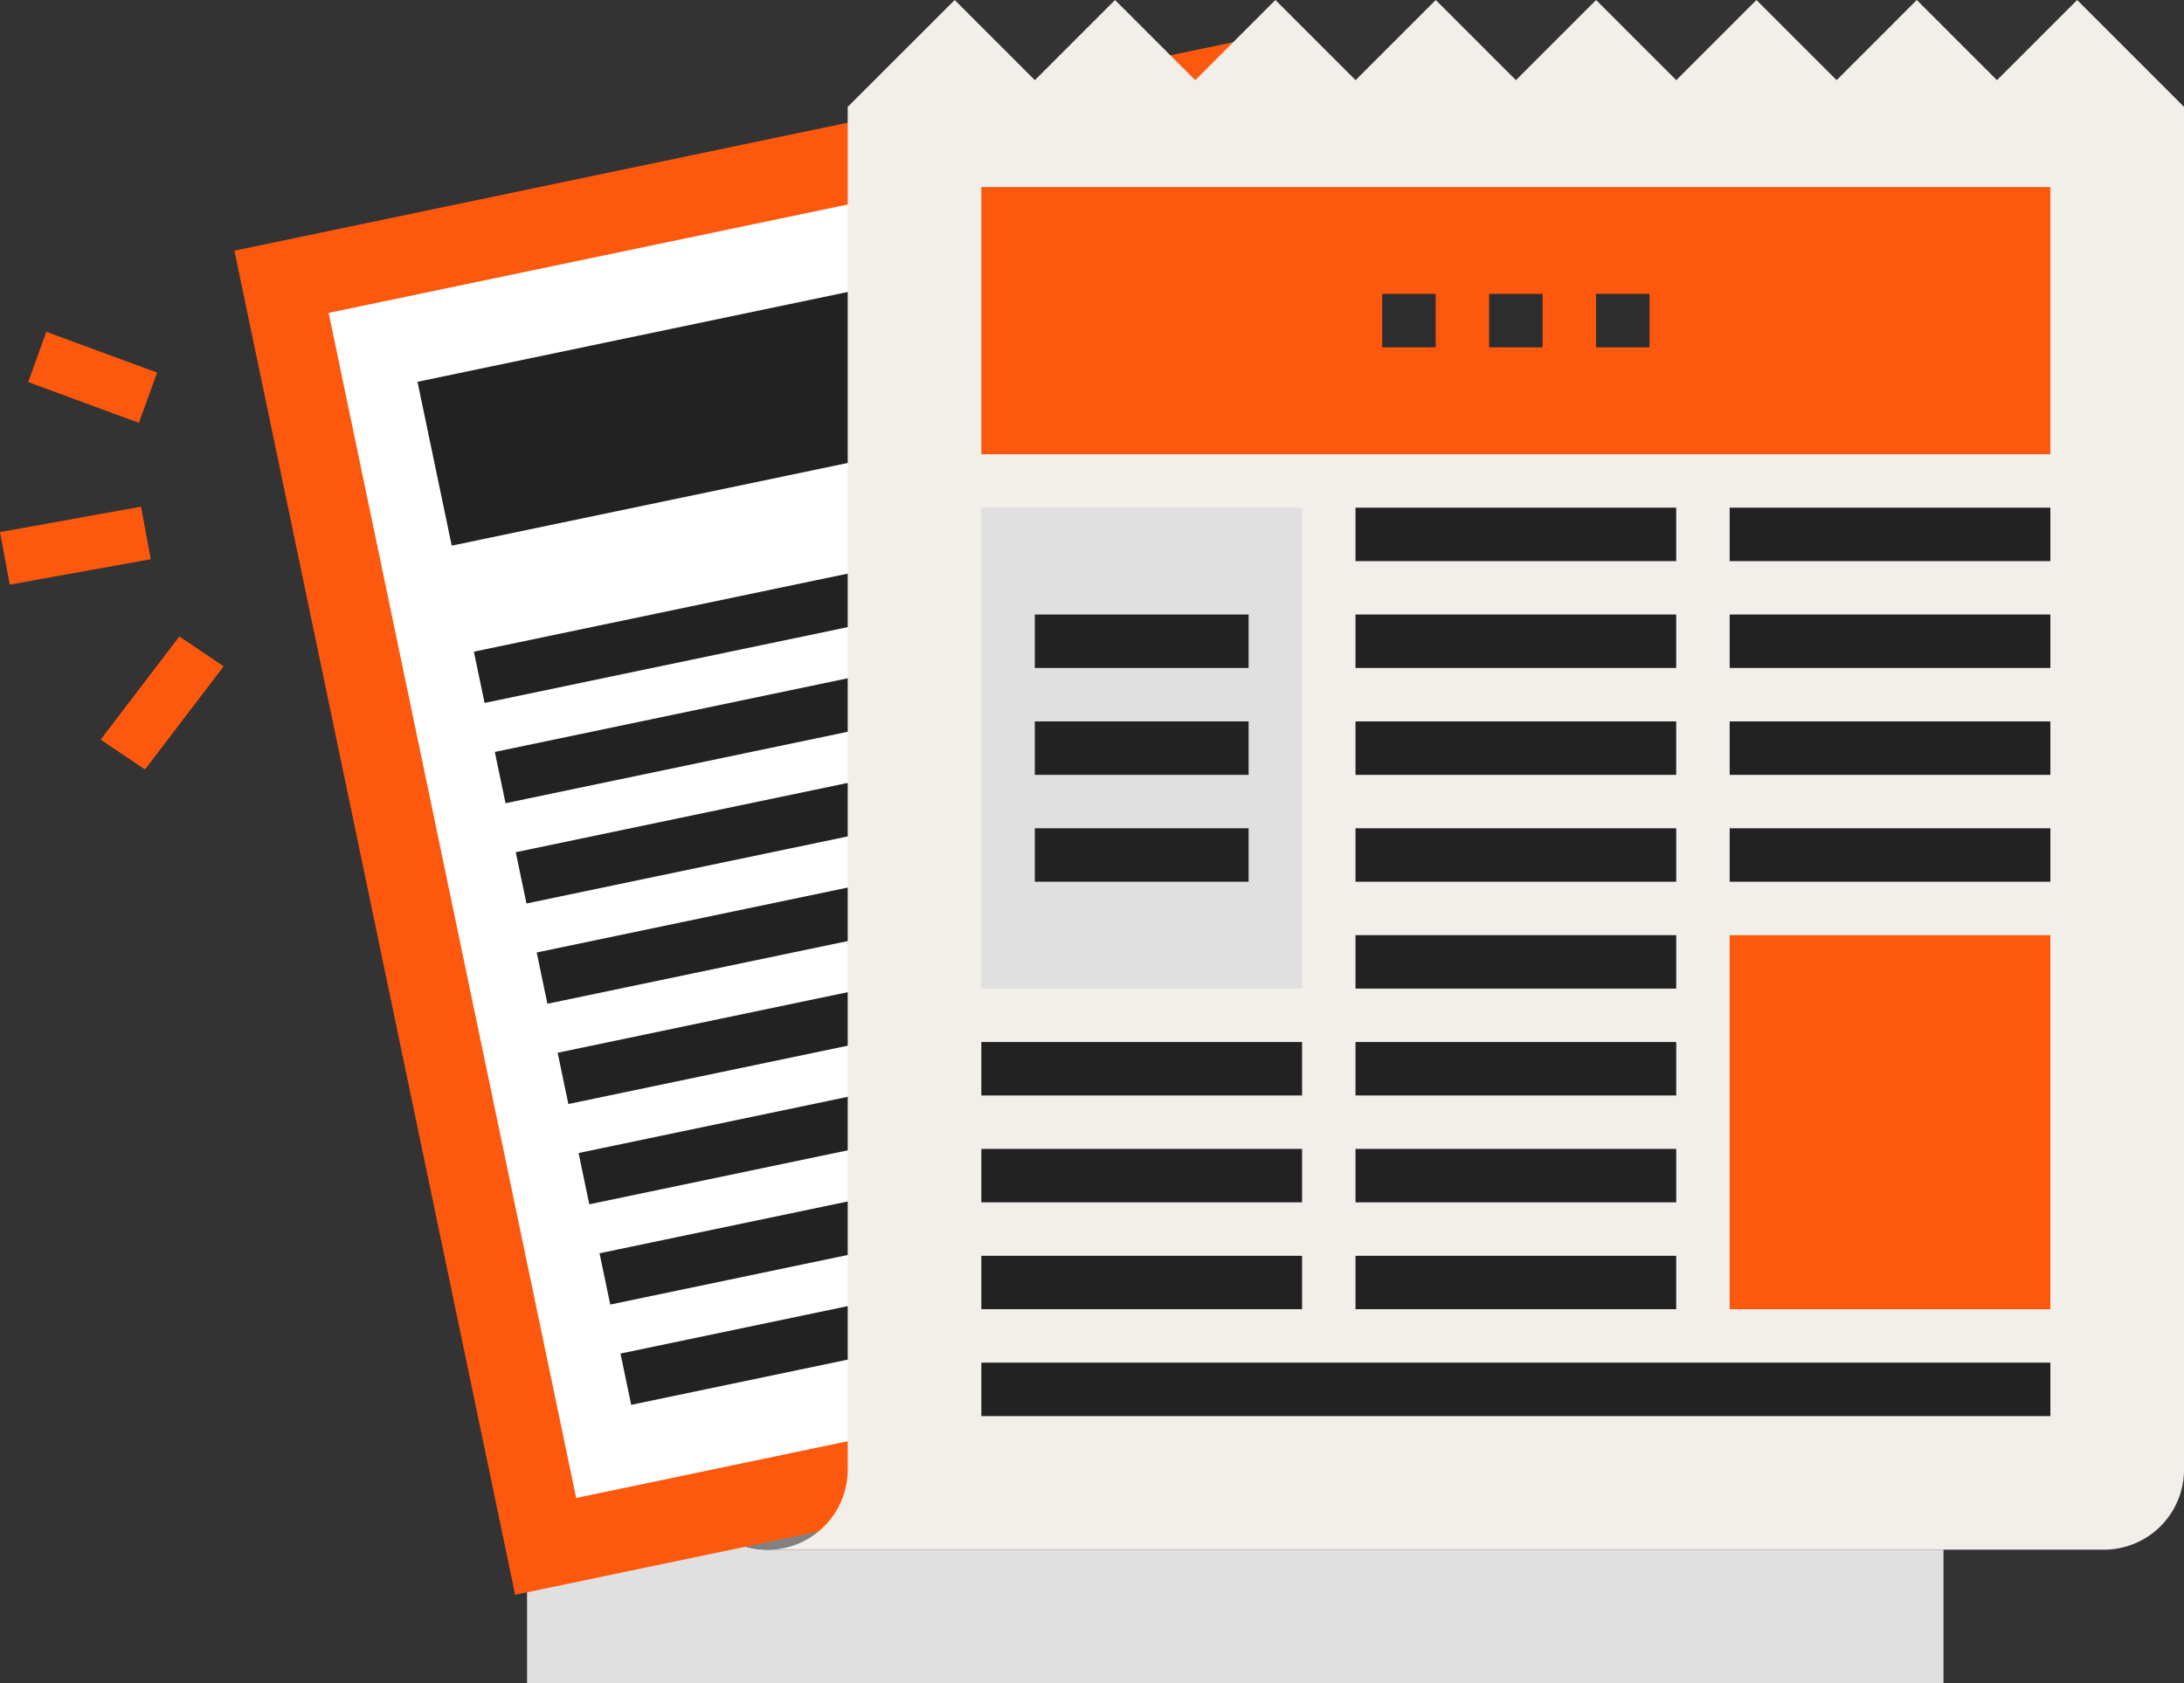 <svg xmlns="http://www.w3.org/2000/svg" width="126.557" height="97.567" viewBox="0 0 126.557 97.567"><rect x="0" y="0" width="126.557" height="97.567" fill="#333333" stroke="none"/><g data-name="グループ 2534"><g data-name="グループ 1490"><g data-name="グループ 1488"><g data-name="グループ 1444"><g data-name="グループ 1442"><path data-name="パス 475" d="M44.478 89.823a4.646 4.646 0 0 1-4.646-4.645V18.585a4.646 4.646 0 1 0-9.292 0v78.982h82.08v-7.744z" fill="#e0e0e0"/></g><g data-name="グループ 1443"><path data-name="パス 476" d="M35.185 13.938a4.645 4.645 0 0 1 4.646 4.646v66.591a4.646 4.646 0 0 0 9.292 0V13.936z" fill="#818181"/></g></g><g data-name="グループ 1457"><g data-name="グループ 1447"><g data-name="グループ 1445"><path data-name="長方形 971" fill="#fc580e" d="M13.584 14.531l60.104-12.55 16.268 77.906-60.104 12.55z"/></g><g data-name="グループ 1446"><path data-name="長方形 972" fill="#fff" d="M19.044 18.135L70.04 7.486l14.343 68.688-50.996 10.65z"/></g></g><g data-name="グループ 1448"><path data-name="長方形 973" fill="#222" d="M24.193 22.13l26.296-5.491 1.983 9.497-26.296 5.491z"/></g><g data-name="グループ 1449"><path data-name="長方形 974" fill="#222" d="M27.459 37.772l42.847-8.947.62 2.972-42.846 8.947z"/></g><g data-name="グループ 1450"><path data-name="長方形 975" fill="#222" d="M28.673 43.584l42.847-8.947.62 2.972-42.846 8.947z"/></g><g data-name="グループ 1451"><path data-name="長方形 976" fill="#222" d="M29.886 49.396l42.847-8.947.62 2.972-42.846 8.947z"/></g><g data-name="グループ 1452"><path data-name="長方形 977" fill="#222" d="M31.1 55.208l42.847-8.947.62 2.972-42.846 8.947z"/></g><g data-name="グループ 1453"><path data-name="長方形 978" fill="#222" d="M32.314 61.019l42.847-8.947.62 2.972-42.846 8.947z"/></g><g data-name="グループ 1454"><path data-name="長方形 979" fill="#222" d="M33.527 66.831l42.847-8.947.62 2.972-42.846 8.947z"/></g><g data-name="グループ 1455"><path data-name="長方形 980" fill="#222" d="M34.741 72.643l42.847-8.947.62 2.972-42.846 8.947z"/></g><g data-name="グループ 1456"><path data-name="長方形 981" fill="#222" d="M35.955 78.455l42.847-8.947.62 2.972-42.846 8.947z"/></g></g><g data-name="グループ 1484"><g data-name="グループ 1458"><path data-name="パス 477" d="M44.477 89.823a4.646 4.646 0 0 0 4.646-4.646V6.195L55.323 0l4.645 4.646L64.614 0l4.646 4.646L73.906 0l4.646 4.646L83.198 0l4.646 4.646L92.49 0l4.646 4.646L101.781 0l4.646 4.646L111.073 0l4.646 4.646L120.365 0l6.194 6.195v78.982a4.645 4.645 0 0 1-4.645 4.646z" fill="#f2eee9"/></g><g data-name="グループ 1459"><path data-name="長方形 982" fill="#fc580e" d="M56.867 10.841h61.947v15.487H56.867z"/></g><g data-name="グループ 1460"><path data-name="長方形 983" fill="#2d2d2e" d="M86.291 17.035h3.097v3.097h-3.097z"/></g><g data-name="グループ 1461"><path data-name="長方形 984" fill="#2d2d2e" d="M80.097 17.035h3.097v3.097h-3.097z"/></g><g data-name="グループ 1462"><path data-name="長方形 985" fill="#2d2d2e" d="M92.486 17.035h3.097v3.097h-3.097z"/></g><g data-name="グループ 1463"><path data-name="長方形 986" fill="#222" d="M78.548 29.425h18.584v3.097H78.548z"/></g><g data-name="グループ 1464"><path data-name="長方形 987" fill="#222" d="M100.23 29.425h18.584v3.097H100.23z"/></g><g data-name="グループ 1465"><path data-name="長方形 988" fill="#222" d="M78.548 35.619h18.584v3.097H78.548z"/></g><g data-name="グループ 1466"><path data-name="長方形 989" fill="#222" d="M100.23 35.619h18.584v3.097H100.23z"/></g><g data-name="グループ 1467"><path data-name="長方形 990" fill="#222" d="M78.548 41.814h18.584v3.097H78.548z"/></g><g data-name="グループ 1468"><path data-name="長方形 991" fill="#222" d="M100.23 41.814h18.584v3.097H100.23z"/></g><g data-name="グループ 1469"><path data-name="長方形 992" fill="#222" d="M100.23 48.009h18.584v3.097H100.23z"/></g><g data-name="グループ 1470"><path data-name="長方形 993" fill="#222" d="M78.548 48.009h18.584v3.097H78.548z"/></g><g data-name="グループ 1471"><path data-name="長方形 994" fill="#222" d="M78.548 54.204h18.584v3.097H78.548z"/></g><g data-name="グループ 1472"><path data-name="長方形 995" fill="#222" d="M56.867 60.398h18.584v3.097H56.867z"/></g><g data-name="グループ 1473"><path data-name="長方形 996" fill="#222" d="M78.548 60.398h18.584v3.097H78.548z"/></g><g data-name="グループ 1474"><path data-name="長方形 997" fill="#222" d="M56.867 66.593h18.584v3.097H56.867z"/></g><g data-name="グループ 1475"><path data-name="長方形 998" fill="#222" d="M56.867 78.982h61.947v3.097H56.867z"/></g><g data-name="グループ 1476"><path data-name="長方形 999" fill="#222" d="M78.548 66.593h18.584v3.097H78.548z"/></g><g data-name="グループ 1477"><path data-name="長方形 1000" fill="#222" d="M56.867 72.788h18.584v3.097H56.867z"/></g><g data-name="グループ 1478"><path data-name="長方形 1001" fill="#222" d="M78.548 72.788h18.584v3.097H78.548z"/></g><g data-name="グループ 1479"><path data-name="長方形 1002" fill="#e0e0e0" d="M56.867 29.425h18.584v27.876H56.867z"/></g><g data-name="グループ 1480"><path data-name="長方形 1003" fill="#fc580e" d="M100.23 54.204h18.584v21.681H100.23z"/></g><g data-name="グループ 1481"><path data-name="長方形 1004" fill="#222" d="M59.964 41.814h12.389v3.097H59.964z"/></g><g data-name="グループ 1482"><path data-name="長方形 1005" fill="#222" d="M59.964 48.009h12.389v3.097H59.964z"/></g><g data-name="グループ 1483"><path data-name="長方形 1006" fill="#222" d="M59.964 35.619h12.389v3.097H59.964z"/></g></g><g data-name="グループ 1485"><path data-name="パス 478" d="M8.737 32.414l-8.17 1.471L0 30.84l8.17-1.472z" fill="#fc580e"/></g><g data-name="グループ 1486"><path data-name="パス 479" d="M8.05 24.51l-6.417-2.364 1.052-2.913 6.418 2.364z" fill="#fc580e"/></g><g data-name="グループ 1487"><path data-name="パス 480" d="M12.962 38.62L8.4 44.601l-2.569-1.73 4.562-5.981z" fill="#fc580e"/></g></g></g></g></svg>